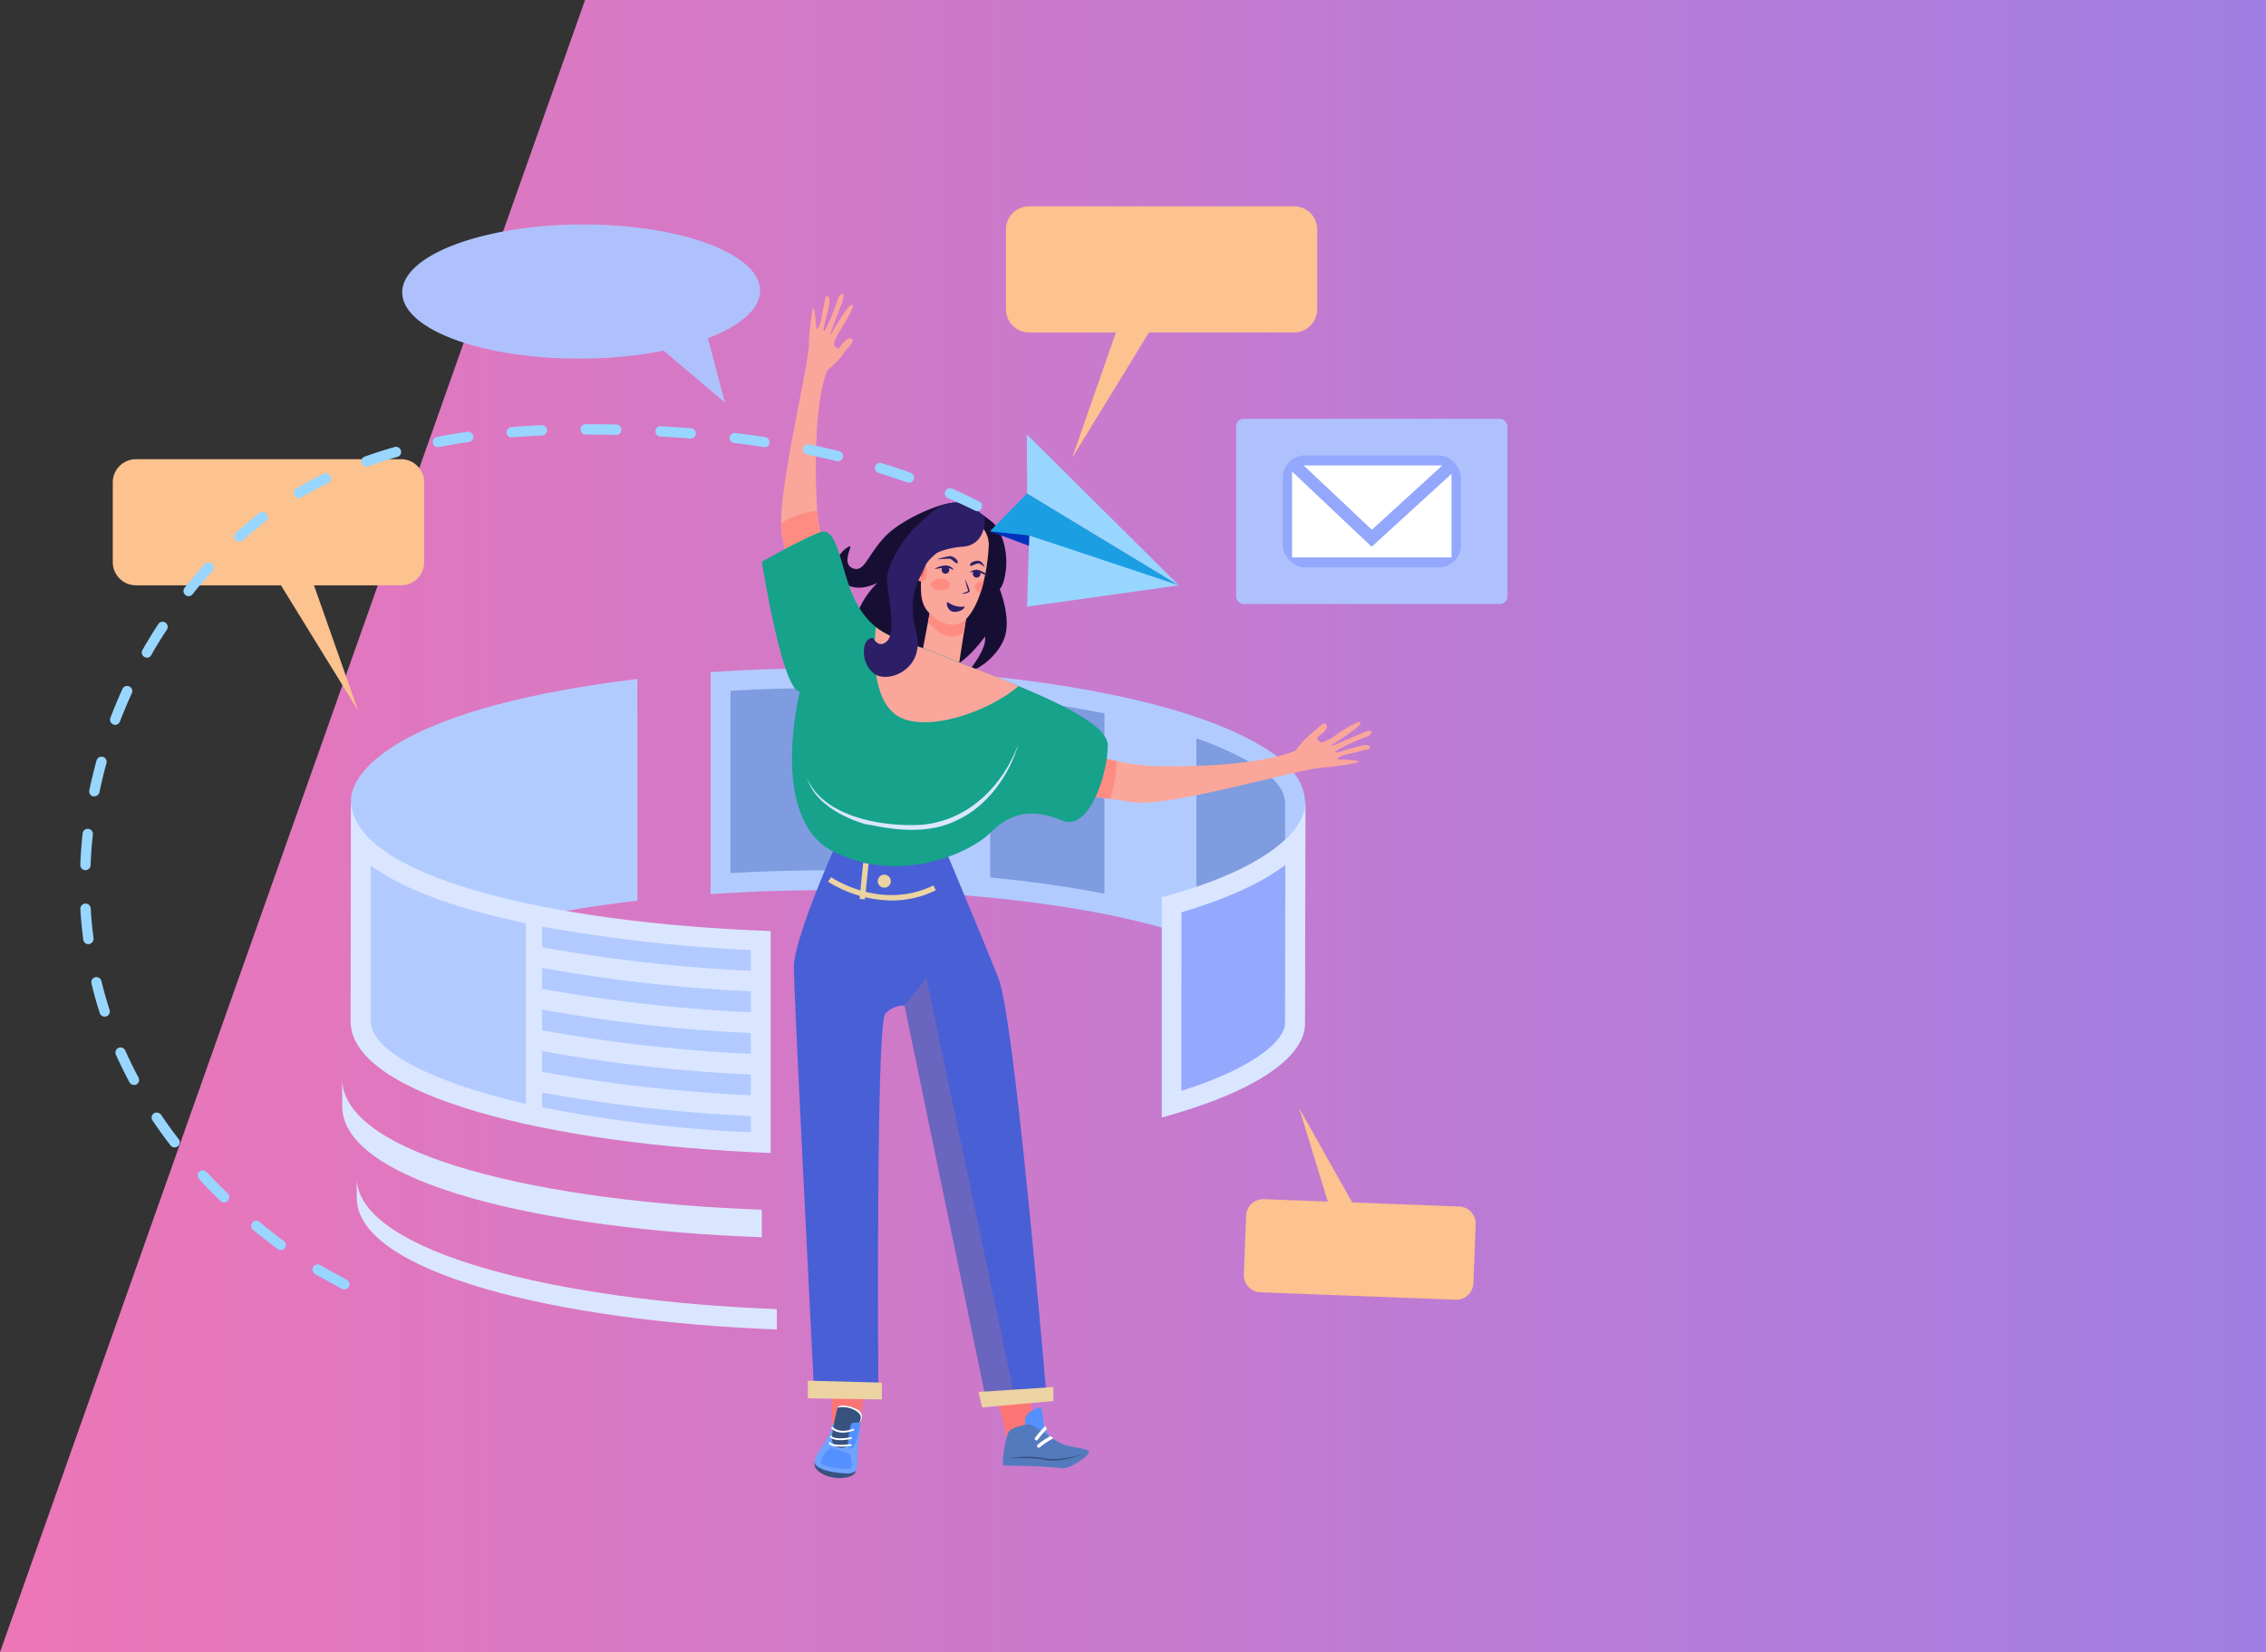 <svg xmlns="http://www.w3.org/2000/svg" xmlns:xlink="http://www.w3.org/1999/xlink" viewBox="0 0 411.36 300"><rect x="0" y="0" width="411.36" height="300" fill="#333333" stroke="none"/><defs><style>.cls-1{isolation:isolate;}.cls-2{fill:url(#linear-gradient);}.cls-3{fill:#b2cbff;}.cls-4{fill:#7e9cdf;}.cls-5{fill:#afc1fd;}.cls-6{fill:#93a7fc;}.cls-7{fill:#fff;}.cls-8{fill:#fc7575;}.cls-9{fill:#170f33;}.cls-10{fill:#faa69b;}.cls-11{fill:#ff8c83;}.cls-12{fill:#2c1f67;}.cls-13{fill:#fd5e5a;}.cls-14{fill:#495fd6;}.cls-15{fill:#ebd3a2;}.cls-16{fill:#16a28b;}.cls-17{fill:#70a2ff;}.cls-18{fill:#385280;}.cls-19{fill:#5490ff;}.cls-20{fill:#547abe;}.cls-21{fill:#ff805c;opacity:0.18;mix-blend-mode:multiply;}.cls-22{fill:#dae6ff;}.cls-23{fill:#b2caff;}.cls-24{fill:#94a8fd;}.cls-25{fill:#fcc28f;}.cls-26{fill:#98d6ff;}.cls-27{fill:#1b9fe2;}.cls-28{fill:#0033bd;}</style><linearGradient id="linear-gradient" y1="150" x2="411.36" y2="150" gradientUnits="userSpaceOnUse"><stop offset="0" stop-color="#ed76b7"/><stop offset="1" stop-color="#a17ee4"/></linearGradient></defs><g class="cls-1"><g id="Layer_1" data-name="Layer 1"><polygon class="cls-2" points="411.36 0 411.36 300 0 300 106.21 0 411.36 0"/><path class="cls-3" d="M115.7,123.28c-5.78.69-11.37,1.57-16.66,2.63h0C63.76,133,63.75,144.43,63.73,145s-.06,26.65-.06,26.58c0,5.47,0,9,0,13.86,0-10.94,22.84-18.54,52.05-21.89Z"/><path class="cls-3" d="M228.1,134.93c-7.26-4.13-17.29-6.9-25.41-8.62h0c-21.25-4.51-48.45-6-73.69-4.27v40.31c36.57-2.46,78.77,1.28,99,12.78,6,3.43,8.87,7,8.87,10.6v-.52c0-4,.07-38.1.07-39C237,140.88,232.7,137.54,228.1,134.93Z"/><path class="cls-4" d="M169.38,125.58c-6.41-.42-13-.64-19.6-.64-5.78,0-11.53.16-17.17.49v33.09c6-.33,12-.5,18.1-.5q9.66,0,18.67.52Z"/><path class="cls-4" d="M200.5,129.54c-6.38-1.29-13.38-2.33-20.75-3.09v32.88c7.43.71,14.37,1.7,20.75,2.94Z"/><path class="cls-4" d="M226.32,138.07a58.27,58.27,0,0,0-9.13-4v32.53A71.54,71.54,0,0,1,229.81,172a36.29,36.29,0,0,1,3.49,2.23l0-28.07C233.36,143.29,231.25,140.87,226.32,138.07Z"/><rect class="cls-5" x="224.4" y="76.05" width="49.25" height="33.62" rx="1.35"/><rect class="cls-6" x="232.87" y="82.69" width="32.32" height="20.34" rx="4.01"/><polygon class="cls-7" points="261.83 84.51 236.66 84.51 249.04 96.19 261.83 84.51"/><polygon class="cls-7" points="249.01 99.28 234.55 85.61 234.55 101.22 263.5 101.22 263.5 86.04 249.01 99.28"/><path class="cls-8" d="M181.3,254.78l1.62,6.69,4.93-1.44s-.33-2.65-.94-6.82Z"/><path class="cls-8" d="M151,253.06V260l5.13-.25s.29-2.66.67-6.85Z"/><path class="cls-9" d="M174.88,91.62A19.4,19.4,0,0,1,180.36,95c1.79,1.87,2.6,5.57,2.24,8.5s-1.12,3.47-1.12,3.47,1.69,4.1,1.18,7.61-4.35,6.87-6.86,7.35c0,0,3.48-4.15,3-6.34,0,0-2.51,3.57-5,5s-14.63,13.55-22.47,4.85c0,0,6.41-2.88,4.31-8.63s3.68-11,3.68-11-4.5,2.51-6.85-.85,1.69-6,1.89-5.75-1.58,3.25.51,4,2.59-2.43,5.88-5.86S173.29,90,174.88,91.62Z"/><path class="cls-10" d="M173.86,122.06l2-12.84-6.61-.47-2,10.6C168.67,120.7,171.24,123.42,173.86,122.06Z"/><path class="cls-11" d="M175,114.83l.86-5.61-6.61-.47-.77,4.17a2.26,2.26,0,0,0,.25.29C169.91,114.57,172.64,116.76,175,114.83Z"/><path class="cls-10" d="M176.77,94.63a4.69,4.69,0,0,1,2.71,4.65s-.3,8.42-3.66,12.63c-2.47,3.09-5.76.76-7.13-.61-2-2-1.44-4.73-1.44-8.41S173.08,92,176.77,94.63Z"/><path class="cls-12" d="M172.33,103.54a.7.7,0,1,1-.7-.77A.73.73,0,0,1,172.33,103.54Z"/><path class="cls-12" d="M178,104.25a.7.7,0,1,1-.7-.77A.73.73,0,0,1,178,104.25Z"/><path class="cls-12" d="M169.66,103.32a3.71,3.71,0,0,1,2.33-.62c1,.24,1.12.84,1.12.84a2.62,2.62,0,0,0-1.88-.44C170.16,103.27,169.66,103.32,169.66,103.32Z"/><path class="cls-12" d="M179.45,104.66a3.69,3.69,0,0,0-2.08-1.2c-1,0-1.3.53-1.3.53A2.65,2.65,0,0,1,178,104C179,104.48,179.45,104.66,179.45,104.66Z"/><path class="cls-12" d="M175.2,105.16a12.89,12.89,0,0,0,.58,2.13,4.14,4.14,0,0,1-1.23.5,1.85,1.85,0,0,0,1.52-.43A17.15,17.15,0,0,0,175.2,105.16Z"/><path class="cls-11" d="M172.45,106.15c0,.59-.78,1.07-1.73,1.07s-1.72-.48-1.72-1.07.77-1.08,1.72-1.08S172.45,105.55,172.45,106.15Z"/><path class="cls-11" d="M178.24,105.57a1.2,1.2,0,0,0-1.31,1,1.13,1.13,0,0,0,1.08,1c.22-.66.4-1.32.56-2A1.66,1.66,0,0,0,178.24,105.57Z"/><path class="cls-12" d="M178.76,93.86s.47,5.08-4,5.41a14.51,14.51,0,0,0-7.32,2.55l-2,6a40.66,40.66,0,0,1-.83-8c.13-3.39,5-8.09,8.16-8.52S178.76,93.86,178.76,93.86Z"/><path class="cls-11" d="M168,102.63s-.32-1.12-1.3-.88-.5,3.14,0,3.64S169,105.5,168,102.63Z"/><path class="cls-13" d="M167.78,103.18s-.58-1.36-1-.9.1,2.46.5,2.46S167.78,103.18,167.78,103.18Z"/><path class="cls-12" d="M172.12,109.38c-.12-.09-.08-.12-.17,0-.24.33.18,1.42.9,1.65.93.29,2.26-.36,2.26-.9A4.13,4.13,0,0,1,172.12,109.38Z"/><path class="cls-12" d="M170.14,101.57a11.16,11.16,0,0,1,2.31-.59c.66,0,1.56.76,1.39,1.2s-1-.74-1.51-.74S170.14,101.57,170.14,101.57Z"/><path class="cls-12" d="M178.77,103s-.39-1-1-1.15-1.71.27-1.68.75,1.13-.43,1.65-.28A3.2,3.2,0,0,1,178.77,103Z"/><path class="cls-10" d="M159.35,119.37c-3.14-4.12-10.41-15-11.06-27.69-.93-18.56,1.89-24.45,1.89-24.45A15.79,15.79,0,0,0,153,64.39c.76-1.21,2.34-2.39,1.6-2.86s-1.8,1-2.12,1.5a.4.4,0,0,1-.46.17.82.82,0,0,1-.58-1,10.4,10.4,0,0,1,1.18-2.34c1.52-2.41,2.69-4.68,1.94-4.51s-3.2,4.51-3.74,5.37,1.4-4,2.12-6-.53-1.5-.86-.34-2.25,6-2.57,5.76,1.68-5.76.91-6.25-.59.78-.88,1.67-.51,4-1.32,4.2c0,0-.3-4.27-.66-3.86a43.26,43.26,0,0,0-.73,6.67c-.08,4.52-6.26,28.63-4.81,35,1.43,6.19,3.29,23.94,8.26,27.51C156.14,125.24,156.64,123.67,159.35,119.37Z"/><path class="cls-11" d="M148.36,92.77A14.49,14.49,0,0,0,141.83,95a12.18,12.18,0,0,0,.22,2.56c.39,1.69.81,4.22,1.32,7.1l6.62-3.33A41.5,41.5,0,0,1,148.36,92.77Z"/><path class="cls-10" d="M182.77,129.24c4.25,3,15.37,9.79,28.12,9.9,18.58.17,24.35-2.89,24.35-2.89a15.85,15.85,0,0,1,2.73-3c1.17-.81,2.29-2.44,2.79-1.71s-.91,1.83-1.41,2.18a.38.38,0,0,0-.15.46.81.81,0,0,0,1.06.54,10.27,10.27,0,0,0,2.28-1.28c2.35-1.62,4.58-2.88,4.44-2.12s-4.38,3.38-5.22,4,3.89-1.57,5.9-2.37,1.52.47.37.84-5.86,2.5-5.64,2.81,5.68-1.92,6.2-1.16-.76.62-1.63.94-4,.68-4.14,1.49c0,0,4.27.13,3.88.51a44.43,44.43,0,0,1-6.63,1c-4.51.26-28.35,7.44-34.75,6.25-6.23-1.17-24-2.3-27.82-7.11C177,132.69,178.59,132.12,182.77,129.24Z"/><path class="cls-11" d="M202.74,138.2a51.22,51.22,0,0,1-9-2.89c-.58,1.64-.3,5.45.53,8.74,2.59.39,5.08.7,7.2,1A21.46,21.46,0,0,0,202.74,138.2Z"/><path class="cls-14" d="M151.21,154.6s-7.09,16-7.09,21,3.72,78,3.72,78l11.62.49s-.5-68.27,1.25-70a4.44,4.44,0,0,1,3.5-1.5l15,72.61,10.84-.83s-5.8-69.28-8.8-76.78-9.5-23-9.5-23Z"/><path class="cls-15" d="M161.85,163.51a22.28,22.28,0,0,1-11.54-3.42l.57-.82c.08.06,9,6.16,18.57,1.5l.43.89A18.15,18.15,0,0,1,161.85,163.51Z"/><path class="cls-15" d="M161.71,160a1.18,1.18,0,1,1-1.18-1.18A1.18,1.18,0,0,1,161.71,160Z"/><rect class="cls-15" x="154.35" y="158.71" width="6.6" height="0.99" transform="matrix(0.1, -0.99, 0.99, 0.1, -16.52, 300.15)"/><path class="cls-16" d="M138.3,102s3.72,23.58,6.91,23.58c0,0-5.82,22.95,6,29s24.66.55,28.7-3.49S188,147,192.85,149s8.25-8.39,8.25-13.67-19-11.75-28.57-15.72-12.88-3.62-16.44-9.06-3.57-15.38-7.32-13.88S138.3,102,138.3,102Z"/><path class="cls-10" d="M172.53,119.65c-7-2.92-10.68-3.5-13.54-5.77-.45,4.41-.69,13,3.78,16,5.19,3.5,17.12-.85,22.12-5.31C179.37,122.16,176.81,121.43,172.53,119.65Z"/><path class="cls-12" d="M176.93,95.68s-8.09,4.83-8.89,6.95-3.6,5.14-1.74,12-5.22,9.72-7.77,7.58-2-6.67,0-6.34c0,0,1,2.07,2.56.48s.2-7.4-.07-11.14S170.14,86.4,176.93,95.68Z"/><path class="cls-17" d="M156.22,258.3l-.52,5.4c-.21,2.19.58,4-2.16,4.21s-5.55-.86-5.69-2.31,2.84-4.53,3-5.94,1-1.92,1.38-1.43S156.22,258.3,156.22,258.3Z"/><path class="cls-18" d="M155.37,267.07a2.53,2.53,0,0,1-1.93.46c-1.57-.07-5-.48-5.59-1.93a1.48,1.48,0,0,0,.33,1.11C149.93,268.91,155,268.84,155.37,267.07Z"/><path class="cls-18" d="M151,261.07a1.71,1.71,0,0,0,3.18,1l.05-.07a34.9,34.9,0,0,0,1.89-3.81,1.46,1.46,0,0,0-.59-2.3c-1.35-.78-3.42-.9-3.48-.26A39.34,39.34,0,0,0,151,261.07Z"/><path class="cls-7" d="M155.54,255.89a1.46,1.46,0,0,1,.59,2.3,34.9,34.9,0,0,1-1.89,3.81l-.05.07a1.34,1.34,0,0,1-.28.37.41.41,0,0,0,.07-.11l.05-.08a32,32,0,0,0,1.89-3.81c.33-.64.77-1.51-.59-2.29a4.42,4.42,0,0,0-3.27-.54C152.16,255,154.2,255.12,155.54,255.89Z"/><path class="cls-19" d="M153.88,262.48s.27-4,.85-4.1a9.92,9.92,0,0,1,1.49-.08s-.68,4-1.42,4.59S153.88,262.48,153.88,262.48Z"/><path class="cls-7" d="M150.92,259.28a.18.18,0,0,0,.06.14c1.5,1.35,3.85.37,4,.33a.16.16,0,0,0,.08-.22.15.15,0,0,0-.21-.08s-2.26.94-3.61-.27a.16.16,0,0,0-.23,0A.36.36,0,0,0,150.92,259.28Z"/><path class="cls-7" d="M150.67,260.87a.19.19,0,0,0,.05.13c.93.89,3.71.3,3.83.28a.17.17,0,0,0,.12-.2.16.16,0,0,0-.19-.12c-.76.16-2.87.44-3.53-.19a.17.17,0,0,0-.23,0A.19.19,0,0,0,150.67,260.87Z"/><path class="cls-7" d="M150.45,262a.19.19,0,0,0,0,.12c.72.87,3.67.47,4,.43a.18.18,0,0,0,.14-.19.16.16,0,0,0-.18-.14c-.86.13-3.19.31-3.71-.31a.16.16,0,0,0-.23,0A.24.24,0,0,0,150.45,262Z"/><path class="cls-19" d="M154.38,264.12s.5,2.12.06,2.48-5.58-.21-5.5-1.1a4.61,4.61,0,0,1,1.9-2.63A19.38,19.38,0,0,1,154.38,264.12Z"/><path class="cls-19" d="M189,255.55s-2.84.47-2.92,2.36,2.28,4.43,2.28,4.43l2.2-1.49a5.31,5.31,0,0,1-1.17-2.82A19,19,0,0,0,189,255.55Z"/><path class="cls-20" d="M182.18,266.1l4.86.11c2,0,5.18.35,6.18.38s4.68-2.26,4.46-3-3.51-.66-5.21-1.56-4.61-3.08-5.21-3.3c-.95-.34-3.41.51-4,1.07S181.69,265.58,182.18,266.1Z"/><path class="cls-18" d="M182.93,264.8c8-1.08,5.67,1.29,13.52-.71-1.91.73-4.74,1.43-6.74,1a18,18,0,0,0-3.37-.3C185.2,264.75,184.07,264.77,182.93,264.8Z"/><path class="cls-7" d="M188.34,262.78a.3.3,0,0,0,.43,0,17.14,17.14,0,0,1,2.45-1.63l-.55-.4a16.23,16.23,0,0,0-2.28,1.55A.33.33,0,0,0,188.34,262.78Z"/><path class="cls-7" d="M188,261.5a.3.3,0,0,0,.42-.11,19.51,19.51,0,0,1,1.6-1.88,1.06,1.06,0,0,0-.31-.56,27.52,27.52,0,0,0-1.82,2.12A.32.32,0,0,0,188,261.5Z"/><polygon class="cls-15" points="146.65 250.7 160.09 251.05 160.09 254.11 146.65 253.9 146.65 250.7"/><polygon class="cls-21" points="164.21 182.61 179.18 255.22 184.44 254.82 168.17 177.58 164.21 182.61"/><polygon class="cls-15" points="177.66 252.74 191.22 251.86 191.22 254.39 178.28 255.56 177.66 252.74"/><path class="cls-22" d="M139.9,169.05c-39.64-1.41-76.2-9.77-76.18-23.81l-.07,40.21c0,13.53,36.3,22.4,76.25,23.9Z"/><path class="cls-22" d="M62.12,195.84v5c0,14,36.54,22.4,76.18,23.81v-5C98.66,218.24,62.09,209.87,62.12,195.84Z"/><path class="cls-22" d="M62.05,236.41V241c0,.12,0,.24,0,.37v-4.83A.81.81,0,0,0,62.05,236.41Z"/><path class="cls-22" d="M64.76,214.11v3.38c0,13.53,36.3,22.41,76.26,23.91v-3.7C101.37,236.21,65.3,227.46,64.76,214.11Z"/><path class="cls-23" d="M67.31,157.18l0,28.27c0,5.11,10.16,10.84,28.14,15V167.64C84.39,165.34,73.94,162,67.31,157.18Z"/><path class="cls-23" d="M98.41,168.24V172a287.44,287.44,0,0,0,37.89,4.27v-3.77A287.44,287.44,0,0,1,98.41,168.24Z"/><path class="cls-23" d="M98.41,179.54a287.44,287.44,0,0,0,37.89,4.27V180a287.12,287.12,0,0,1-37.89-4.26Z"/><path class="cls-23" d="M98.41,187.08a287.44,287.44,0,0,0,37.89,4.27v-3.77a287.44,287.44,0,0,1-37.89-4.27Z"/><path class="cls-23" d="M98.41,194.62a287.12,287.12,0,0,0,37.89,4.26v-3.76a287.44,287.44,0,0,1-37.89-4.27Z"/><path class="cls-23" d="M98.41,201.05a247.49,247.49,0,0,0,37.89,4.53v-2.93a287.44,287.44,0,0,1-37.89-4.27Z"/><path class="cls-22" d="M237,145.53c0,3.87-3.62,6.86-3.38,6.64-4.66,4.49-12.65,8.05-22.71,10.74v40c3.45-.95,6.71-2,9.72-3.16,6.23-2.4,16.12-7.22,16.3-13.87C236.89,185.85,236.87,193.27,237,145.53Z"/><path class="cls-24" d="M214.48,165.65c8-2.36,14.36-5.23,18.85-8.57,0,0-.05,27.31-.05,28.73-.11,3.25-5.46,7.3-14,10.58q-2.28.88-4.82,1.69Z"/><path class="cls-5" d="M105.43,40.76c17.94-.09,32.51,5.28,32.55,12,0,3.36-3.6,6.43-9.47,8.66l3.08,11.67-11.11-9.42a78.44,78.44,0,0,1-14.92,1.44c-17.93.1-32.5-5.27-32.54-12S87.5,40.86,105.43,40.76Z"/><path class="cls-25" d="M234.91,37.46H186.83a4.21,4.21,0,0,0-4.21,4.21V56.16a4.22,4.22,0,0,0,4.21,4.21h15.75L194.65,83.1l13.93-22.73h26.33a4.21,4.21,0,0,0,4.21-4.21V41.67A4.2,4.2,0,0,0,234.91,37.46Z"/><path class="cls-25" d="M24.68,83.38H72.76A4.2,4.2,0,0,1,77,87.59v14.49a4.2,4.2,0,0,1-4.21,4.2H57L65,129,51,106.28H24.68a4.21,4.21,0,0,1-4.21-4.2V87.59A4.21,4.21,0,0,1,24.68,83.38Z"/><path class="cls-25" d="M264.26,236l-35.46-1.35a3.11,3.11,0,0,1-3-3.23l.41-10.68a3.1,3.1,0,0,1,3.22-3l11.61.44-5.21-17,9.64,17.15,19.42.74a3.11,3.11,0,0,1,3,3.22L267.48,233A3.11,3.11,0,0,1,264.26,236Z"/><path class="cls-22" d="M184.89,135.07C183.19,141,179,146.6,173.59,149c-6.46,3.2-14.48.92-16.66.6-.15-.08-8.64-2.27-10.41-8.33,2.72,6.72,13,9,21,8.48C176,148.89,182.12,142.53,184.89,135.07Z"/><path class="cls-26" d="M186.84,98.17a.91.91,0,0,1-.5-.15c-.77-.5-1.56-1-2.36-1.47a.94.94,0,1,1,1-1.6c.81.49,1.62,1,2.4,1.49a1,1,0,0,1,.28,1.3A1,1,0,0,1,186.84,98.17Z"/><path class="cls-26" d="M62.51,234.13a.87.87,0,0,1-.44-.11c-2-1.08-3.65-2-4.87-2.68a.92.92,0,0,1-.35-1.27.93.93,0,0,1,1.27-.36c1.21.69,2.84,1.58,4.84,2.66a.94.94,0,0,1-.45,1.76ZM51,227a.86.86,0,0,1-.55-.18c-1.51-1.11-3-2.27-4.39-3.43A.93.93,0,1,1,47.25,222c1.39,1.14,2.84,2.27,4.32,3.37A.93.93,0,0,1,51,227ZM40.7,218.34a.94.94,0,0,1-.65-.26c-1.35-1.29-2.66-2.63-3.91-4a.93.93,0,1,1,1.37-1.27c1.23,1.32,2.52,2.63,3.83,3.9a.92.92,0,0,1,0,1.32A.9.9,0,0,1,40.7,218.34Zm-9-10a.92.92,0,0,1-.74-.36c-1.15-1.48-2.24-3-3.27-4.53a.93.93,0,0,1,.25-1.3,1,1,0,0,1,1.3.26c1,1.49,2.08,3,3.2,4.43a.93.93,0,0,1-.74,1.5ZM24.32,197a.93.93,0,0,1-.82-.49c-.88-1.64-1.71-3.33-2.46-5a.94.94,0,0,1,.47-1.24.93.93,0,0,1,1.23.48c.74,1.65,1.55,3.3,2.4,4.9a.92.92,0,0,1-.38,1.26A.87.87,0,0,1,24.32,197ZM19,184.6a.94.94,0,0,1-.89-.65c-.57-1.76-1.08-3.57-1.51-5.38a.93.93,0,1,1,1.81-.44c.43,1.76.93,3.53,1.48,5.25a.94.94,0,0,1-.6,1.18A1,1,0,0,1,19,184.6Zm-2.95-13.16a.93.93,0,0,1-.93-.81c-.05-.42-.11-.85-.16-1.27-.16-1.42-.29-2.87-.37-4.29a.93.93,0,0,1,.88-1,.94.94,0,0,1,1,.87c.08,1.4.2,2.81.36,4.2.05.41.1.82.16,1.24a1,1,0,0,1-.81,1.05ZM15.48,158h0a.94.94,0,0,1-.9-1c.07-1.85.21-3.72.41-5.57a.94.94,0,1,1,1.86.2c-.2,1.81-.33,3.64-.4,5.44A.94.94,0,0,1,15.48,158Zm1.65-13.39a.62.62,0,0,1-.19,0,.93.93,0,0,1-.73-1.1c.38-1.81.82-3.63,1.32-5.43a.93.93,0,0,1,1.15-.65.94.94,0,0,1,.65,1.15c-.49,1.76-.92,3.54-1.28,5.31A.94.94,0,0,1,17.13,144.58Zm3.78-13a1,1,0,0,1-.33-.06.92.92,0,0,1-.54-1.2c.65-1.73,1.38-3.47,2.15-5.16a.94.94,0,1,1,1.7.78c-.75,1.65-1.46,3.35-2.1,5A1,1,0,0,1,20.91,131.63Zm5.76-12.2a1,1,0,0,1-.46-.12.92.92,0,0,1-.35-1.27c.92-1.61,1.9-3.21,2.92-4.76a.93.93,0,0,1,1.56,1c-1,1.52-2,3.09-2.86,4.66A.92.92,0,0,1,26.67,119.43Zm7.57-11.17a.91.91,0,0,1-.58-.2.93.93,0,0,1-.15-1.31c1.15-1.45,2.37-2.89,3.61-4.26a.94.94,0,1,1,1.39,1.26c-1.22,1.34-2.41,2.74-3.54,4.16A.92.92,0,0,1,34.24,108.26Zm9.2-9.87a.92.92,0,0,1-.69-.3.93.93,0,0,1,.06-1.32c1.38-1.26,2.83-2.46,4.3-3.59a.94.94,0,0,1,1.31.18.93.93,0,0,1-.17,1.31c-1.43,1.09-2.84,2.26-4.18,3.48A1,1,0,0,1,43.44,98.39Zm134-5.54a.92.92,0,0,1-.42-.1c-1.61-.8-3.28-1.58-5-2.31a.94.94,0,0,1,.74-1.72c1.72.75,3.42,1.54,5,2.35a.94.94,0,0,1-.41,1.78ZM54.3,90.41a.93.93,0,0,1-.48-1.74c1.59-.93,3.25-1.82,4.94-2.64a.93.93,0,1,1,.81,1.68c-1.64.8-3.25,1.66-4.8,2.57A.9.9,0,0,1,54.3,90.41ZM165,87.59a.89.89,0,0,1-.32,0c-1.7-.6-3.45-1.18-5.2-1.72a.93.93,0,1,1,.54-1.78c1.78.54,3.56,1.12,5.29,1.74a.93.93,0,0,1-.31,1.81ZM66.52,84.72a.94.94,0,0,1-.88-.62.93.93,0,0,1,.56-1.19c1.72-.62,3.51-1.19,5.32-1.71A.94.94,0,1,1,72,83c-1.77.5-3.52,1.07-5.19,1.67A1.25,1.25,0,0,1,66.52,84.72Zm85.57-1-.22,0c-1.74-.42-3.55-.82-5.36-1.19a.93.93,0,1,1,.38-1.83c1.83.37,3.66.78,5.42,1.21a.93.93,0,0,1-.22,1.84ZM79.54,81.18a.93.93,0,0,1-.18-1.85c1.78-.35,3.63-.66,5.5-.92a.93.93,0,0,1,.26,1.85c-1.84.26-3.65.57-5.4.91Zm59.31,0h-.15c-1.79-.28-3.62-.53-5.44-.75a.93.93,0,0,1-.82-1,1,1,0,0,1,1-.82c1.85.23,3.7.48,5.51.76a.94.94,0,0,1-.14,1.86Zm-13.42-1.55h-.07c-1.8-.14-3.65-.26-5.5-.37a.93.93,0,1,1,.11-1.86c1.86.1,3.72.22,5.54.37a.94.94,0,0,1-.08,1.87Zm-32.51-.22a.93.93,0,0,1-.07-1.86c1.79-.15,3.65-.26,5.55-.35a.94.94,0,0,1,.08,1.87c-1.87.08-3.72.2-5.48.34Zm19-.45h0c-1.79,0-3.54-.06-5.21-.06h-.29a.94.94,0,1,1,0-1.87h.29c1.68,0,3.45,0,5.25.06a.94.94,0,0,1,0,1.87Z"/><polygon class="cls-27" points="214.01 106.28 186.45 89.59 179.71 96.47 214.01 106.28"/><polygon class="cls-26" points="186.45 110.15 186.84 97.23 214.01 106.28 186.45 110.15"/><polygon class="cls-26" points="186.42 78.89 214.01 106.28 186.45 89.59 186.42 78.89"/><polygon class="cls-28" points="179.71 96.47 186.84 97.23 186.79 99.11 179.71 96.47"/></g></g></svg>